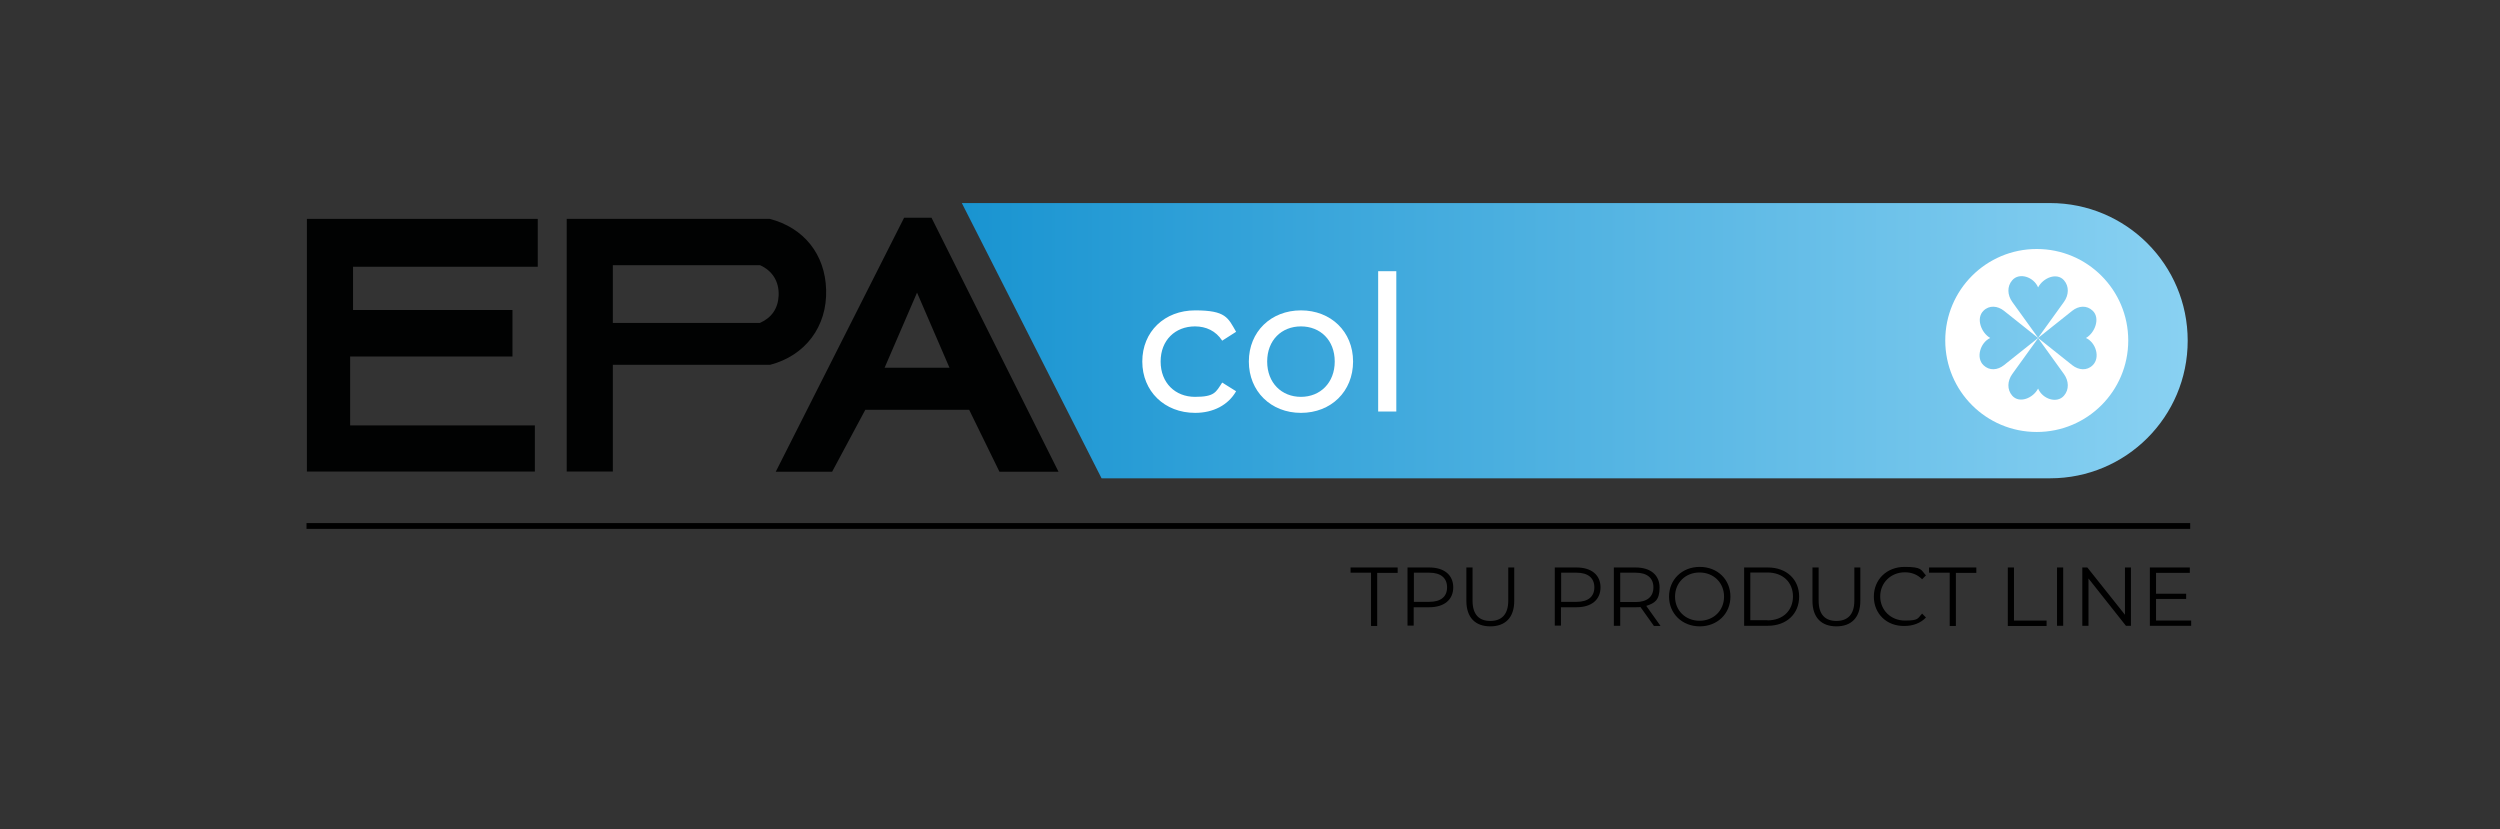 <svg xmlns="http://www.w3.org/2000/svg" xmlns:xlink="http://www.w3.org/1999/xlink" id="Livello_1" viewBox="0 0 1295.2 429.7"><rect x="0" y="0" width="1295.2" height="429.7" fill="#333333" stroke="none"/><defs><style> .st0 { fill: #fff; } .st1 { fill: #010202; } .st2 { fill: url(#Sfumatura_senza_nome); } </style><linearGradient id="Sfumatura_senza_nome" data-name="Sfumatura senza nome" x1="498.3" y1="798.9" x2="1133.4" y2="798.9" gradientTransform="translate(0 -622.4)" gradientUnits="userSpaceOnUse"><stop offset="0" stop-color="#1994d1"></stop><stop offset="1" stop-color="#89d1f2"></stop></linearGradient></defs><polyline class="st1" points="277.1 220.4 277.1 244.3 159 244.3 159 113.4 278.6 113.4 278.6 138.2 182.9 138.2 182.9 160.6 265.5 160.6 265.5 184.7 181.4 184.7 181.4 220.4 277.1 220.4"></polyline><path class="st1" d="M482.6,112.8h-14.2l-66.5,131.6h29.2l17.2-32.1h53.8l15.7,32.1h30.6l-65.8-131.6h0ZM458.3,190.5l16.8-38.9,16.8,38.9h-33.6Z"></path><path class="st1" d="M428,150.1c-.5-18.3-11.5-32.1-29.2-36.7h-105.2v130.9h23.9v-55.3h81.5c18.3-4.8,29.6-19.9,29-38.9ZM403.4,153.1c-.3,6.7-3.6,11.5-9.7,14.2h-76.2v-29.9h76.3c6.4,2.9,9.9,8.5,9.6,15.7h0Z"></path><path class="st2" d="M1062.1,247.8h-491.4l-72.4-142.6h563.8c39.4,0,71.3,31.9,71.3,71.3h0c0,39.4-31.9,71.3-71.3,71.3Z"></path><rect x="159.3" y="271.5" width="974.9" height="2"></rect><path d="M1134.7,274H158.8v-3h975.9v3ZM159.8,273h973.9v-1H159.8v1h0Z"></path><path class="st0" d="M1102.6,176.4c0,26.2-21.2,47.4-47.4,47.4s-47.4-21.2-47.4-47.4,21.2-47.4,47.4-47.4,47.4,21.2,47.4,47.4ZM1069.3,156.4c2.5-3.5,2.8-8,0-11.2-3.7-4.2-10.8-1.3-13.4,3.7-2.3-5.5-9.8-7.9-13.4-3.7-2.8,3.2-2.5,7.7,0,11.2l13.4,18.6,13.4-18.6ZM1042.5,193.8c-2.5,3.5-2.8,8,0,11.2,3.7,4.2,10.8,1.3,13.4-3.7,2.3,5.5,9.8,7.9,13.4,3.7,2.8-3.2,2.5-7.7,0-11.2l-13.4-18.6-13.4,18.6ZM1038.2,161c-3.3-2.6-7.6-3-10.6,0-4,3.9-1.2,11.4,3.5,14.1-5.2,2.4-7.5,10.3-3.5,14.1,3.1,3,7.3,2.6,10.6,0l17.7-14.1-17.7-14.1ZM1055.9,175.1l17.7,14.1c3.3,2.6,7.6,3,10.6,0,4-3.9,1.7-11.7-3.5-14.1,4.7-2.7,7.5-10.3,3.5-14.1-3.1-3-7.3-2.6-10.6,0l-17.7,14.1Z"></path><path d="M710.3,296.7h-10.6v-2.7h24.4v2.8h-10.6v27.5h-3.2v-27.6h0Z"></path><path d="M752.9,304.3c0,6.4-4.7,10.3-12.4,10.3h-8.1v9.5h-3.2v-30.1h11.3c7.7,0,12.4,3.9,12.4,10.3h0ZM749.7,304.3c0-4.8-3.2-7.6-9.2-7.6h-8v15.1h8c6,0,9.2-2.7,9.2-7.5Z"></path><path d="M759.7,311.3v-17.3h3.2v17.2c0,7.2,3.4,10.5,9.2,10.5s9.3-3.3,9.3-10.5v-17.2h3.1v17.3c0,8.7-4.7,13.2-12.4,13.2s-12.4-4.5-12.4-13.2h0Z"></path><path d="M829.2,304.3c0,6.4-4.7,10.3-12.4,10.3h-8.1v9.5h-3.2v-30.1h11.3c7.7,0,12.4,3.9,12.4,10.3h0ZM826,304.3c0-4.8-3.2-7.6-9.2-7.6h-8v15.1h8c6,0,9.2-2.7,9.2-7.5Z"></path><path d="M856.8,324.2l-6.9-9.7c-.8.1-1.6.1-2.4.1h-8.1v9.6h-3.3v-30.2h11.3c7.7,0,12.4,3.9,12.4,10.4s-2.5,8.1-6.9,9.5l7.4,10.4h-3.5ZM856.6,304.3c0-4.8-3.2-7.6-9.2-7.6h-8v15.2h8c6,0,9.2-2.8,9.2-7.6Z"></path><path d="M864.7,309.1c0-8.8,6.7-15.4,15.9-15.4s15.9,6.5,15.9,15.4-6.8,15.4-15.9,15.4-15.9-6.6-15.9-15.4ZM893.2,309.1c0-7.2-5.4-12.5-12.7-12.5s-12.7,5.3-12.7,12.5,5.4,12.5,12.7,12.5,12.7-5.3,12.7-12.5Z"></path><path d="M903.6,294h12.3c9.7,0,16.2,6.2,16.2,15.1s-6.5,15.1-16.2,15.1h-12.3v-30.2ZM915.7,321.4c8,0,13.2-5.1,13.2-12.4s-5.2-12.4-13.2-12.4h-8.9v24.7h8.9Z"></path><path d="M939,311.3v-17.3h3.2v17.2c0,7.2,3.4,10.5,9.2,10.5s9.3-3.3,9.3-10.5v-17.2h3.1v17.3c0,8.7-4.7,13.2-12.4,13.2s-12.4-4.5-12.4-13.2h0Z"></path><path d="M970.8,309.1c0-8.9,6.7-15.4,15.9-15.4s8.4,1.5,11.1,4.4l-2,2c-2.5-2.5-5.5-3.6-8.9-3.6-7.3,0-12.8,5.4-12.8,12.5s5.5,12.5,12.8,12.5,6.5-1.1,8.9-3.6l2,2c-2.7,2.9-6.7,4.4-11.1,4.4-9.2.2-15.9-6.3-15.9-15.2h0Z"></path><path d="M1010,296.7h-10.6v-2.7h24.5v2.8h-10.6v27.5h-3.2v-27.6h-.1Z"></path><path d="M1040.2,294h3.2v27.5h16.9v2.8h-20.1v-30.3h0Z"></path><path d="M1065.7,294h3.2v30.2h-3.2v-30.2Z"></path><path d="M1104,294v30.2h-2.6l-19.4-24.5v24.5h-3.2v-30.2h2.6l19.5,24.5v-24.5h3.1Z"></path><path d="M1135.2,321.4v2.8h-21.4v-30.2h20.7v2.8h-17.5v10.8h15.6v2.7h-15.6v11.2h18.2Z"></path><path class="st0" d="M591.8,187.3c0-15.5,11.5-26.5,27.4-26.5s17,3.8,21.2,11.1l-7.2,4.6c-3.3-5.1-8.4-7.4-14.1-7.4-10.2,0-17.8,7.1-17.8,18.2s7.6,18.3,17.8,18.3,10.8-2.4,14.1-7.4l7.2,4.5c-4.1,7.2-11.9,11.2-21.2,11.2-15.9,0-27.4-11.2-27.4-26.6h0Z"></path><path class="st0" d="M647,187.3c0-15.5,11.5-26.5,27-26.5s27,11,27,26.5-11.4,26.6-27,26.6-27-11.2-27-26.6h0ZM691.5,187.3c0-11.1-7.5-18.2-17.5-18.2s-17.5,7.1-17.5,18.2,7.5,18.3,17.5,18.3,17.5-7.3,17.5-18.3Z"></path><path class="st0" d="M714,140.5h9.4v72.7h-9.4v-72.7Z"></path></svg>